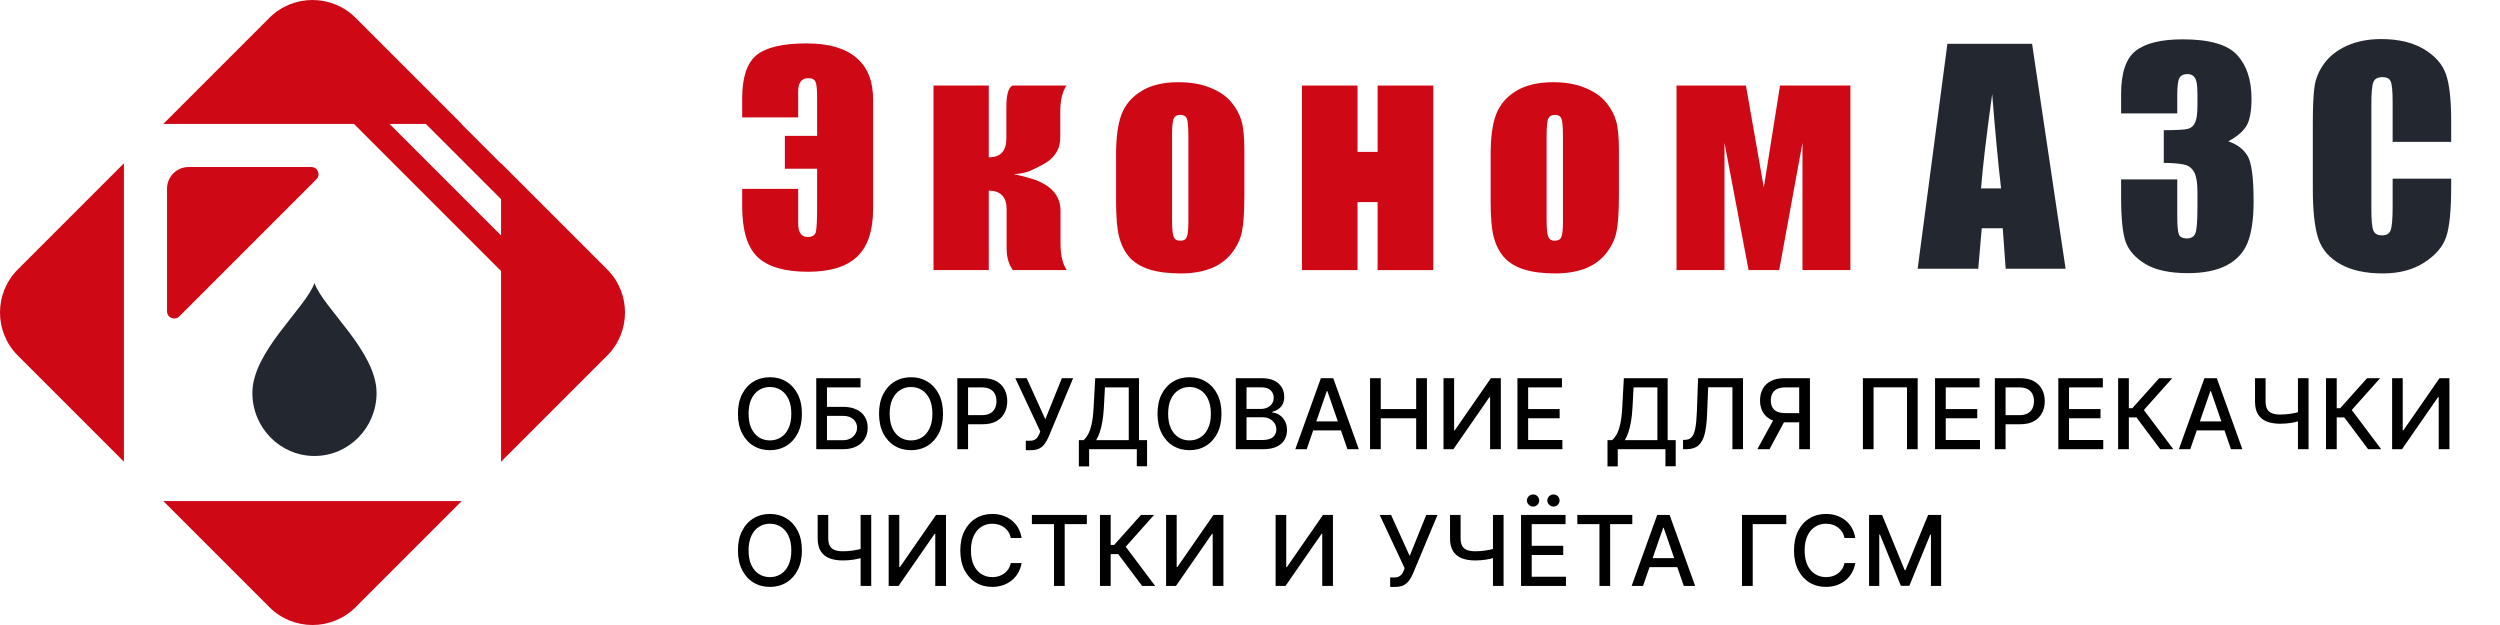 <svg width="256" height="64" viewBox="0 0 256 64" fill="none" xmlns="http://www.w3.org/2000/svg">
    <g clip-path="url(#clip0_909_2545)">
        <path d="M1.831 27.579C-0.61 30.02 -0.61 33.98 1.831 36.421L12.69 47.28V16.72L1.831 27.579Z" fill="#CF0816"/>
        <path fill-rule="evenodd" clip-rule="evenodd" d="M16.72 12.691H36.248L51.309 27.752V47.28L62.169 36.421C64.611 33.98 64.611 30.02 62.169 27.579L51.309 16.72V16.755L47.245 12.691H47.28L36.421 1.831C33.98 -0.61 30.02 -0.61 27.579 1.831L16.72 12.691ZM51.309 20.396V24.111L39.889 12.691H43.604L51.309 20.396Z" fill="#CF0816"/>
        <path d="M47.28 51.31H16.72L27.579 62.169C30.02 64.611 33.98 64.611 36.421 62.169L47.28 51.31Z" fill="#CF0816"/>
        <path d="M17.104 19.311C17.104 18.092 18.092 17.104 19.311 17.104H31.879C32.535 17.104 32.863 17.896 32.399 18.36L18.36 32.399C17.896 32.863 17.104 32.535 17.104 31.879V19.311Z" fill="#CF0816"/>
        <path d="M38.561 40.235C38.561 43.801 35.714 46.692 32.201 46.692C28.689 46.692 25.842 43.801 25.842 40.235C25.842 35.991 31.293 31.564 32.201 28.981C33.11 31.564 38.561 35.991 38.561 40.235Z" fill="#232830"/>
    </g>
    <path d="M89.405 21.392C89.405 23.613 88.861 25.242 87.774 26.277C86.686 27.311 85.012 27.829 82.752 27.829C80.35 27.829 78.624 27.326 77.575 26.319C76.525 25.313 76 23.59 76 21.15V19.341H81.731V22.873C81.731 23.803 82.057 24.269 82.71 24.269C83.183 24.269 83.462 24.088 83.547 23.727C83.632 23.367 83.674 22.488 83.674 21.093V17.276H80.369V13.915H83.674V9.984C83.674 9.244 83.627 8.731 83.532 8.446C83.438 8.152 83.187 8.005 82.781 8.005C82.081 8.005 81.731 8.46 81.731 9.372V12.021H76V10.07C76 7.915 76.492 6.438 77.475 5.641C78.459 4.843 80.166 4.444 82.596 4.444C84.837 4.444 86.53 4.929 87.674 5.897C88.828 6.865 89.405 8.285 89.405 10.155V21.392Z" fill="#CF0816"/>
    <path d="M101.25 8.76V16.108C102.451 16.108 103.051 15.467 103.051 14.186V10.981C103.051 9.69 103.264 8.949 103.689 8.76H109.208C108.782 9.377 108.569 10.288 108.569 11.494V14.129C108.569 15.05 108.196 15.814 107.449 16.422C107.174 16.649 106.597 16.972 105.718 17.39C105.151 17.665 104.512 17.812 103.803 17.831C104.134 17.888 104.753 18.045 105.661 18.301C107.619 18.928 108.598 20.025 108.598 21.591V24.91C108.598 26.125 108.81 27.041 109.236 27.658H103.718C103.292 27.079 103.079 26.338 103.079 25.436V21.449C103.079 20.167 102.469 19.526 101.25 19.526V27.658H95.59V8.76H101.25Z" fill="#CF0816"/>
    <path d="M127.421 15.396V20.025C127.421 21.724 127.336 22.973 127.166 23.77C126.996 24.558 126.632 25.299 126.074 25.992C125.516 26.675 124.797 27.183 123.917 27.516C123.047 27.838 122.045 28 120.91 28C119.643 28 118.57 27.862 117.69 27.587C116.811 27.302 116.125 26.88 115.633 26.319C115.151 25.75 114.806 25.066 114.598 24.269C114.39 23.462 114.286 22.256 114.286 20.651V15.809C114.286 14.053 114.475 12.681 114.853 11.693C115.231 10.706 115.912 9.913 116.896 9.315C117.879 8.717 119.137 8.418 120.669 8.418C121.955 8.418 123.057 8.612 123.974 9.002C124.901 9.381 125.615 9.88 126.116 10.497C126.617 11.114 126.958 11.75 127.137 12.405C127.327 13.06 127.421 14.057 127.421 15.396ZM121.69 13.972C121.69 13.004 121.638 12.396 121.534 12.149C121.43 11.893 121.208 11.764 120.868 11.764C120.527 11.764 120.3 11.893 120.187 12.149C120.073 12.396 120.016 13.004 120.016 13.972V22.503C120.016 23.395 120.073 23.979 120.187 24.254C120.3 24.52 120.522 24.653 120.853 24.653C121.194 24.653 121.416 24.53 121.52 24.283C121.634 24.036 121.69 23.504 121.69 22.688V13.972Z" fill="#CF0816"/>
    <path d="M146.77 27.658H141.067V20.694H139.01V27.658H133.322V8.76H139.01V15.553H141.067V8.76H146.77V27.658Z" fill="#CF0816"/>
    <path d="M165.778 15.396V20.025C165.778 21.724 165.693 22.973 165.522 23.77C165.352 24.558 164.988 25.299 164.43 25.992C163.872 26.675 163.153 27.183 162.274 27.516C161.404 27.838 160.401 28 159.267 28C157.999 28 156.926 27.862 156.047 27.587C155.167 27.302 154.481 26.88 153.99 26.319C153.507 25.75 153.162 25.066 152.954 24.269C152.746 23.462 152.642 22.256 152.642 20.651V15.809C152.642 14.053 152.831 12.681 153.21 11.693C153.588 10.706 154.269 9.913 155.252 9.315C156.236 8.717 157.493 8.418 159.025 8.418C160.312 8.418 161.413 8.612 162.331 9.002C163.257 9.381 163.971 9.88 164.473 10.497C164.974 11.114 165.314 11.75 165.494 12.405C165.683 13.06 165.778 14.057 165.778 15.396ZM160.047 13.972C160.047 13.004 159.995 12.396 159.891 12.149C159.787 11.893 159.565 11.764 159.224 11.764C158.884 11.764 158.657 11.893 158.543 12.149C158.43 12.396 158.373 13.004 158.373 13.972V22.503C158.373 23.395 158.43 23.979 158.543 24.254C158.657 24.52 158.879 24.653 159.21 24.653C159.55 24.653 159.773 24.53 159.877 24.283C159.99 24.036 160.047 23.504 160.047 22.688V13.972Z" fill="#CF0816"/>
    <path d="M189.481 27.658H184.573V14.627L182.19 27.658H179.055L176.587 14.627V27.658H171.678V8.76H178.785L180.615 19.199L182.275 8.76H189.481V27.658Z" fill="#CF0816"/>
    <path d="M208.085 4.484L211.516 27.516H205.38L205.081 23.376H202.931L202.575 27.516H196.367L199.414 4.484H208.085ZM204.91 19.293C204.606 16.685 204.303 13.465 203.999 9.634C203.391 14.034 203.012 17.254 202.86 19.293H204.91Z" fill="#232830"/>
    <path d="M228.177 14.471C229.051 14.765 229.701 15.248 230.128 15.922C230.555 16.586 230.769 18.151 230.769 20.616C230.769 22.447 230.56 23.87 230.142 24.884C229.725 25.89 229.003 26.658 227.978 27.189C226.953 27.711 225.638 27.971 224.034 27.971C222.212 27.971 220.778 27.668 219.734 27.061C218.7 26.445 218.016 25.695 217.684 24.813C217.361 23.922 217.2 22.381 217.2 20.19V18.369H222.952V22.11C222.952 23.106 223.009 23.742 223.123 24.017C223.246 24.282 223.512 24.415 223.92 24.415C224.366 24.415 224.661 24.244 224.803 23.903C224.945 23.561 225.017 22.67 225.017 21.228V19.635C225.017 18.753 224.917 18.108 224.718 17.7C224.518 17.292 224.224 17.027 223.835 16.903C223.446 16.771 222.691 16.695 221.571 16.676V13.332C222.938 13.332 223.783 13.28 224.105 13.176C224.428 13.072 224.661 12.844 224.803 12.493C224.945 12.142 225.017 11.592 225.017 10.843V9.563C225.017 8.756 224.931 8.225 224.76 7.969C224.599 7.713 224.343 7.585 223.991 7.585C223.593 7.585 223.317 7.723 223.166 7.998C223.023 8.263 222.952 8.837 222.952 9.719V11.611H217.2V9.648C217.2 7.448 217.703 5.963 218.709 5.195C219.715 4.417 221.315 4.028 223.507 4.028C226.251 4.028 228.111 4.564 229.089 5.636C230.066 6.708 230.555 8.197 230.555 10.103C230.555 11.393 230.38 12.327 230.028 12.906C229.677 13.475 229.06 13.996 228.177 14.471Z" fill="#232830"/>
    <path d="M251 14.528H245.006V10.516C245.006 9.349 244.939 8.624 244.807 8.339C244.683 8.045 244.403 7.898 243.967 7.898C243.473 7.898 243.16 8.073 243.027 8.424C242.894 8.775 242.827 9.534 242.827 10.701V21.399C242.827 22.518 242.894 23.248 243.027 23.59C243.16 23.931 243.459 24.102 243.924 24.102C244.37 24.102 244.659 23.931 244.792 23.59C244.935 23.248 245.006 22.447 245.006 21.186V18.298H251V19.194C251 21.574 250.829 23.263 250.488 24.258C250.155 25.254 249.41 26.127 248.252 26.876C247.104 27.625 245.685 28 243.995 28C242.239 28 240.791 27.682 239.652 27.047C238.513 26.411 237.759 25.534 237.389 24.415C237.018 23.286 236.833 21.593 236.833 19.336V12.607C236.833 10.947 236.89 9.705 237.004 8.88C237.118 8.045 237.455 7.244 238.015 6.475C238.585 5.707 239.368 5.105 240.364 4.669C241.37 4.223 242.524 4 243.824 4C245.59 4 247.047 4.341 248.195 5.024C249.344 5.707 250.098 6.561 250.459 7.585C250.82 8.6 251 10.184 251 12.337V14.528Z" fill="#232830"/>
    <path d="M82.117 42.364C82.117 43.14 81.974 43.808 81.69 44.367C81.406 44.923 81.017 45.351 80.522 45.652C80.03 45.95 79.47 46.099 78.842 46.099C78.213 46.099 77.65 45.95 77.156 45.652C76.663 45.351 76.275 44.922 75.991 44.363C75.707 43.804 75.565 43.138 75.565 42.364C75.565 41.587 75.707 40.921 75.991 40.364C76.275 39.806 76.663 39.377 77.156 39.079C77.65 38.778 78.213 38.628 78.842 38.628C79.47 38.628 80.03 38.778 80.522 39.079C81.017 39.377 81.406 39.806 81.69 40.364C81.974 40.921 82.117 41.587 82.117 42.364ZM81.03 42.364C81.03 41.772 80.934 41.273 80.742 40.869C80.553 40.461 80.292 40.154 79.961 39.945C79.632 39.735 79.259 39.629 78.842 39.629C78.423 39.629 78.049 39.735 77.72 39.945C77.391 40.154 77.131 40.461 76.939 40.869C76.749 41.273 76.655 41.772 76.655 42.364C76.655 42.956 76.749 43.455 76.939 43.862C77.131 44.267 77.391 44.575 77.72 44.785C78.049 44.994 78.423 45.098 78.842 45.098C79.259 45.098 79.632 44.994 79.961 44.785C80.292 44.575 80.553 44.267 80.742 43.862C80.934 43.455 81.03 42.956 81.03 42.364ZM83.585 46V38.727H88.119V39.672H84.682V41.66H86.308C86.848 41.66 87.306 41.748 87.683 41.923C88.061 42.099 88.35 42.346 88.549 42.666C88.75 42.985 88.851 43.361 88.851 43.795C88.851 44.228 88.75 44.61 88.549 44.942C88.35 45.273 88.061 45.532 87.683 45.719C87.306 45.907 86.848 46 86.308 46H83.585ZM84.682 45.077H86.308C86.621 45.077 86.885 45.015 87.1 44.892C87.318 44.769 87.483 44.609 87.594 44.413C87.707 44.216 87.764 44.005 87.764 43.781C87.764 43.454 87.639 43.173 87.388 42.939C87.137 42.702 86.777 42.584 86.308 42.584H84.682V45.077ZM96.564 42.364C96.564 43.14 96.422 43.808 96.138 44.367C95.854 44.923 95.465 45.351 94.97 45.652C94.478 45.95 93.918 46.099 93.29 46.099C92.661 46.099 92.098 45.95 91.604 45.652C91.111 45.351 90.723 44.922 90.439 44.363C90.155 43.804 90.013 43.138 90.013 42.364C90.013 41.587 90.155 40.921 90.439 40.364C90.723 39.806 91.111 39.377 91.604 39.079C92.098 38.778 92.661 38.628 93.29 38.628C93.918 38.628 94.478 38.778 94.97 39.079C95.465 39.377 95.854 39.806 96.138 40.364C96.422 40.921 96.564 41.587 96.564 42.364ZM95.478 42.364C95.478 41.772 95.382 41.273 95.19 40.869C95.001 40.461 94.74 40.154 94.409 39.945C94.08 39.735 93.707 39.629 93.29 39.629C92.871 39.629 92.497 39.735 92.168 39.945C91.839 40.154 91.579 40.461 91.387 40.869C91.198 41.273 91.103 41.772 91.103 42.364C91.103 42.956 91.198 43.455 91.387 43.862C91.579 44.267 91.839 44.575 92.168 44.785C92.497 44.994 92.871 45.098 93.29 45.098C93.707 45.098 94.08 44.994 94.409 44.785C94.74 44.575 95.001 44.267 95.19 43.862C95.382 43.455 95.478 42.956 95.478 42.364ZM98.033 46V38.727H100.625C101.191 38.727 101.659 38.83 102.031 39.036C102.403 39.242 102.681 39.524 102.866 39.881C103.05 40.236 103.143 40.637 103.143 41.082C103.143 41.529 103.049 41.932 102.862 42.289C102.677 42.644 102.398 42.926 102.024 43.134C101.652 43.34 101.185 43.443 100.621 43.443H98.839V42.513H100.522C100.879 42.513 101.169 42.451 101.392 42.328C101.615 42.203 101.778 42.032 101.882 41.817C101.986 41.601 102.038 41.356 102.038 41.082C102.038 40.807 101.986 40.563 101.882 40.35C101.778 40.137 101.613 39.97 101.388 39.849C101.166 39.729 100.872 39.668 100.508 39.668H99.13V46H98.033ZM105.044 46.099V45.133H105.481C105.663 45.133 105.813 45.103 105.932 45.041C106.053 44.98 106.151 44.897 106.227 44.793C106.305 44.686 106.37 44.57 106.422 44.445L106.525 44.185L103.968 38.727H105.133L107.04 42.932L108.737 38.727H109.888L107.374 44.739C107.267 44.981 107.144 45.205 107.004 45.41C106.867 45.617 106.683 45.783 106.454 45.911C106.224 46.037 105.92 46.099 105.541 46.099H105.044ZM110.475 47.758V45.07H110.955C111.118 44.932 111.271 44.737 111.413 44.484C111.555 44.23 111.675 43.888 111.775 43.457C111.874 43.026 111.943 42.474 111.981 41.799L112.151 38.727H116.636V45.07H117.46V47.747H116.409V46H111.526V47.758H110.475ZM112.247 45.07H115.585V39.672H113.146L113.032 41.799C113.001 42.313 112.95 42.774 112.879 43.184C112.811 43.593 112.722 43.956 112.613 44.271C112.506 44.583 112.384 44.849 112.247 45.07ZM125.08 42.364C125.08 43.14 124.938 43.808 124.654 44.367C124.37 44.923 123.98 45.351 123.485 45.652C122.993 45.95 122.433 46.099 121.806 46.099C121.176 46.099 120.614 45.95 120.119 45.652C119.626 45.351 119.238 44.922 118.954 44.363C118.67 43.804 118.528 43.138 118.528 42.364C118.528 41.587 118.67 40.921 118.954 40.364C119.238 39.806 119.626 39.377 120.119 39.079C120.614 38.778 121.176 38.628 121.806 38.628C122.433 38.628 122.993 38.778 123.485 39.079C123.98 39.377 124.37 39.806 124.654 40.364C124.938 40.921 125.08 41.587 125.08 42.364ZM123.993 42.364C123.993 41.772 123.897 41.273 123.705 40.869C123.516 40.461 123.256 40.154 122.924 39.945C122.595 39.735 122.222 39.629 121.806 39.629C121.387 39.629 121.013 39.735 120.683 39.945C120.354 40.154 120.094 40.461 119.902 40.869C119.713 41.273 119.618 41.772 119.618 42.364C119.618 42.956 119.713 43.455 119.902 43.862C120.094 44.267 120.354 44.575 120.683 44.785C121.013 44.994 121.387 45.098 121.806 45.098C122.222 45.098 122.595 44.994 122.924 44.785C123.256 44.575 123.516 44.267 123.705 43.862C123.897 43.455 123.993 42.956 123.993 42.364ZM126.548 46V38.727H129.211C129.727 38.727 130.155 38.812 130.493 38.983C130.832 39.151 131.085 39.38 131.253 39.668C131.421 39.955 131.505 40.278 131.505 40.638C131.505 40.941 131.45 41.197 131.338 41.405C131.227 41.611 131.078 41.776 130.891 41.902C130.706 42.025 130.503 42.115 130.28 42.172V42.243C130.522 42.255 130.757 42.333 130.987 42.477C131.219 42.619 131.411 42.822 131.562 43.084C131.714 43.347 131.789 43.667 131.789 44.043C131.789 44.415 131.702 44.749 131.527 45.045C131.354 45.338 131.086 45.572 130.724 45.744C130.362 45.915 129.899 46 129.335 46H126.548ZM127.645 45.059H129.229C129.755 45.059 130.131 44.957 130.358 44.754C130.585 44.55 130.699 44.295 130.699 43.99C130.699 43.76 130.641 43.55 130.525 43.358C130.409 43.166 130.243 43.014 130.028 42.9C129.815 42.786 129.562 42.729 129.268 42.729H127.645V45.059ZM127.645 41.874H129.115C129.362 41.874 129.583 41.826 129.779 41.731C129.978 41.637 130.136 41.504 130.252 41.334C130.37 41.161 130.429 40.957 130.429 40.723C130.429 40.422 130.324 40.17 130.113 39.967C129.902 39.763 129.579 39.661 129.144 39.661H127.645V41.874ZM133.805 46H132.64L135.258 38.727H136.525L139.143 46H137.978L135.922 40.048H135.865L133.805 46ZM134 43.152H137.779V44.075H134V43.152ZM140.293 46V38.727H141.39V41.888H145.016V38.727H146.117V46H145.016V42.829H141.39V46H140.293ZM147.815 38.727H148.901V44.068H148.969L152.669 38.727H153.685V46H152.587V40.666H152.52L148.827 46H147.815V38.727ZM155.385 46V38.727H159.945V39.672H156.483V41.888H159.707V42.829H156.483V45.055H159.988V46H155.385ZM164.607 47.758V45.07H165.086C165.25 44.932 165.402 44.737 165.544 44.484C165.686 44.23 165.807 43.888 165.906 43.457C166.006 43.026 166.075 42.474 166.112 41.799L166.283 38.727H170.768V45.07H171.592V47.747H170.541V46H165.658V47.758H164.607ZM166.379 45.07H169.717V39.672H167.277L167.164 41.799C167.133 42.313 167.082 42.774 167.011 43.184C166.942 43.593 166.853 43.956 166.745 44.271C166.638 44.583 166.516 44.849 166.379 45.07ZM172.344 46V45.048L172.557 45.041C172.845 45.034 173.073 44.936 173.238 44.746C173.406 44.557 173.528 44.252 173.604 43.83C173.682 43.409 173.734 42.847 173.76 42.144L173.885 38.727H178.483V46H177.4V39.658H174.918L174.804 42.435C174.774 43.214 174.696 43.868 174.57 44.398C174.445 44.926 174.232 45.325 173.931 45.595C173.633 45.865 173.208 46 172.656 46H172.344ZM185.338 46H184.237V39.668H182.859C182.499 39.668 182.207 39.723 181.982 39.832C181.757 39.938 181.592 40.092 181.488 40.293C181.384 40.495 181.332 40.733 181.332 41.007C181.332 41.279 181.384 41.513 181.488 41.707C181.592 41.901 181.756 42.049 181.978 42.151C182.201 42.252 182.491 42.303 182.848 42.303H184.713V43.248H182.745C182.184 43.248 181.717 43.154 181.343 42.967C180.971 42.78 180.692 42.519 180.505 42.182C180.32 41.844 180.228 41.452 180.228 41.007C180.228 40.56 180.32 40.166 180.505 39.825C180.689 39.481 180.967 39.213 181.339 39.019C181.713 38.824 182.181 38.727 182.742 38.727H185.338V46ZM181.747 42.719H182.962L181.197 46H179.951L181.747 42.719ZM196.371 38.727V46H195.277V39.665H191.854V46H190.76V38.727H196.371ZM198.149 46V38.727H202.709V39.672H199.246V41.888H202.471V42.829H199.246V45.055H202.751V46H198.149ZM204.274 46V38.727H206.867C207.433 38.727 207.901 38.83 208.273 39.036C208.645 39.242 208.923 39.524 209.107 39.881C209.292 40.236 209.384 40.637 209.384 41.082C209.384 41.529 209.291 41.932 209.104 42.289C208.919 42.644 208.64 42.926 208.266 43.134C207.894 43.34 207.427 43.443 206.863 43.443H205.081V42.513H206.764C207.121 42.513 207.411 42.451 207.634 42.328C207.856 42.203 208.02 42.032 208.124 41.817C208.228 41.601 208.28 41.356 208.28 41.082C208.28 40.807 208.228 40.563 208.124 40.35C208.02 40.137 207.855 39.97 207.63 39.849C207.408 39.729 207.114 39.668 206.75 39.668H205.372V46H204.274ZM210.771 46V38.727H215.331V39.672H211.868V41.888H215.093V42.829H211.868V45.055H215.373V46H210.771ZM221.211 46L218.768 42.74H217.994V46H216.896V38.727H217.994V41.799H218.352L221.101 38.727H222.44L219.531 41.984L222.55 46H221.211ZM224.281 46H223.116L225.733 38.727H227.001L229.618 46H228.453L226.397 40.048H226.34L224.281 46ZM224.476 43.152H228.254V44.075H224.476V43.152ZM230.914 38.727H231.997V41.128C231.997 41.462 232.055 41.726 232.171 41.92C232.287 42.111 232.455 42.248 232.675 42.328C232.898 42.409 233.168 42.449 233.485 42.449C233.653 42.449 233.823 42.443 233.996 42.431C234.171 42.417 234.345 42.398 234.518 42.374C234.691 42.348 234.858 42.319 235.019 42.285C235.182 42.25 235.334 42.211 235.473 42.168V43.102C235.336 43.147 235.191 43.188 235.037 43.223C234.885 43.256 234.726 43.286 234.561 43.312C234.395 43.336 234.222 43.354 234.042 43.369C233.862 43.383 233.677 43.39 233.485 43.39C232.954 43.39 232.496 43.314 232.11 43.163C231.727 43.009 231.431 42.766 231.223 42.435C231.017 42.103 230.914 41.668 230.914 41.128V38.727ZM235.31 38.727H236.397V46H235.31V38.727ZM242.497 46L240.054 42.74H239.28V46H238.183V38.727H239.28V41.799H239.639L242.387 38.727H243.726L240.818 41.984L243.836 46H242.497ZM244.953 38.727H246.039V44.068H246.107L249.807 38.727H250.823V46H249.725V40.666H249.658L245.965 46H244.953V38.727ZM82.117 56.364C82.117 57.14 81.974 57.808 81.69 58.367C81.406 58.923 81.017 59.351 80.522 59.652C80.03 59.95 79.47 60.099 78.842 60.099C78.213 60.099 77.65 59.95 77.156 59.652C76.663 59.351 76.275 58.922 75.991 58.363C75.707 57.804 75.565 57.138 75.565 56.364C75.565 55.587 75.707 54.921 75.991 54.364C76.275 53.806 76.663 53.377 77.156 53.079C77.65 52.778 78.213 52.628 78.842 52.628C79.47 52.628 80.03 52.778 80.522 53.079C81.017 53.377 81.406 53.806 81.69 54.364C81.974 54.921 82.117 55.587 82.117 56.364ZM81.03 56.364C81.03 55.772 80.934 55.273 80.742 54.869C80.553 54.461 80.292 54.154 79.961 53.945C79.632 53.735 79.259 53.629 78.842 53.629C78.423 53.629 78.049 53.735 77.72 53.945C77.391 54.154 77.131 54.461 76.939 54.869C76.749 55.273 76.655 55.772 76.655 56.364C76.655 56.956 76.749 57.455 76.939 57.862C77.131 58.267 77.391 58.575 77.72 58.785C78.049 58.994 78.423 59.098 78.842 59.098C79.259 59.098 79.632 58.994 79.961 58.785C80.292 58.575 80.553 58.267 80.742 57.862C80.934 57.455 81.03 56.956 81.03 56.364ZM83.73 52.727H84.813V55.128C84.813 55.462 84.871 55.726 84.987 55.92C85.103 56.111 85.271 56.248 85.492 56.328C85.714 56.409 85.984 56.449 86.301 56.449C86.469 56.449 86.64 56.443 86.812 56.431C86.988 56.417 87.162 56.398 87.335 56.374C87.507 56.348 87.674 56.319 87.835 56.285C87.999 56.25 88.15 56.211 88.29 56.168V57.102C88.153 57.147 88.007 57.188 87.853 57.223C87.701 57.256 87.543 57.286 87.377 57.312C87.211 57.336 87.039 57.354 86.859 57.369C86.679 57.383 86.493 57.39 86.301 57.39C85.771 57.39 85.313 57.314 84.927 57.163C84.543 57.009 84.247 56.766 84.039 56.435C83.833 56.103 83.73 55.668 83.73 55.128V52.727ZM88.126 52.727H89.213V60H88.126V52.727ZM90.999 52.727H92.086V58.068H92.153L95.853 52.727H96.869V60H95.772V54.666H95.704L92.011 60H90.999V52.727ZM104.61 55.092H103.502C103.46 54.856 103.38 54.647 103.264 54.467C103.148 54.287 103.006 54.135 102.838 54.009C102.67 53.884 102.482 53.789 102.274 53.725C102.068 53.661 101.849 53.629 101.617 53.629C101.198 53.629 100.822 53.735 100.491 53.945C100.162 54.156 99.901 54.465 99.71 54.872C99.52 55.279 99.425 55.776 99.425 56.364C99.425 56.956 99.52 57.455 99.71 57.862C99.901 58.269 100.163 58.577 100.494 58.785C100.826 58.994 101.199 59.098 101.613 59.098C101.843 59.098 102.06 59.067 102.266 59.006C102.475 58.942 102.663 58.848 102.831 58.725C102.999 58.602 103.141 58.452 103.257 58.274C103.376 58.094 103.457 57.888 103.502 57.656L104.61 57.66C104.551 58.017 104.436 58.346 104.266 58.647C104.098 58.945 103.881 59.203 103.616 59.421C103.353 59.637 103.052 59.803 102.714 59.922C102.375 60.04 102.006 60.099 101.606 60.099C100.976 60.099 100.415 59.95 99.923 59.652C99.43 59.351 99.042 58.922 98.758 58.363C98.476 57.804 98.335 57.138 98.335 56.364C98.335 55.587 98.477 54.921 98.761 54.364C99.046 53.806 99.434 53.377 99.926 53.079C100.419 52.778 100.979 52.628 101.606 52.628C101.992 52.628 102.352 52.684 102.685 52.795C103.022 52.904 103.323 53.065 103.591 53.278C103.859 53.488 104.08 53.746 104.255 54.052C104.43 54.355 104.549 54.702 104.61 55.092ZM105.665 53.672V52.727H111.293V53.672H109.024V60H107.93V53.672H105.665ZM116.952 60L114.508 56.74H113.734V60H112.637V52.727H113.734V55.799H114.093L116.841 52.727H118.18L115.272 55.984L118.29 60H116.952ZM119.407 52.727H120.493V58.068H120.561L124.261 52.727H125.277V60H124.18V54.666H124.112L120.419 60H119.407V52.727ZM130.624 52.727H131.711V58.068H131.778L135.478 52.727H136.494V60H135.397V54.666H135.329L131.636 60H130.624V52.727ZM142.356 60.099V59.133H142.793C142.975 59.133 143.126 59.103 143.244 59.041C143.365 58.98 143.463 58.897 143.539 58.793C143.617 58.686 143.682 58.57 143.734 58.445L143.837 58.185L141.28 52.727H142.445L144.352 56.932L146.049 52.727H147.2L144.686 58.739C144.579 58.981 144.456 59.205 144.316 59.41C144.179 59.617 143.996 59.783 143.766 59.911C143.536 60.037 143.232 60.099 142.853 60.099H142.356ZM148.483 52.727H149.566V55.128C149.566 55.462 149.624 55.726 149.74 55.92C149.856 56.111 150.024 56.248 150.245 56.328C150.467 56.409 150.737 56.449 151.054 56.449C151.222 56.449 151.393 56.443 151.566 56.431C151.741 56.417 151.915 56.398 152.088 56.374C152.261 56.348 152.427 56.319 152.588 56.285C152.752 56.25 152.903 56.211 153.043 56.168V57.102C152.906 57.147 152.76 57.188 152.606 57.223C152.455 57.256 152.296 57.286 152.13 57.312C151.965 57.336 151.792 57.354 151.612 57.369C151.432 57.383 151.246 57.39 151.054 57.39C150.524 57.39 150.066 57.314 149.68 57.163C149.296 57.009 149.001 56.766 148.792 56.435C148.586 56.103 148.483 55.668 148.483 55.128V52.727ZM152.88 52.727H153.966V60H152.88V52.727ZM155.752 60V52.727H160.312V53.672H156.849V55.888H160.074V56.829H156.849V59.055H160.354V60H155.752ZM156.988 51.871C156.82 51.871 156.673 51.81 156.548 51.687C156.422 51.561 156.359 51.417 156.359 51.254C156.359 51.076 156.422 50.928 156.548 50.81C156.673 50.691 156.82 50.632 156.988 50.632C157.165 50.632 157.313 50.691 157.432 50.81C157.553 50.928 157.613 51.076 157.613 51.254C157.613 51.417 157.553 51.561 157.432 51.687C157.313 51.81 157.165 51.871 156.988 51.871ZM159.076 51.871C158.908 51.871 158.761 51.81 158.636 51.687C158.51 51.561 158.447 51.417 158.447 51.254C158.447 51.076 158.51 50.928 158.636 50.81C158.761 50.691 158.908 50.632 159.076 50.632C159.254 50.632 159.402 50.691 159.52 50.81C159.641 50.928 159.701 51.076 159.701 51.254C159.701 51.417 159.641 51.561 159.52 51.687C159.402 51.81 159.254 51.871 159.076 51.871ZM161.519 53.672V52.727H167.147V53.672H164.878V60H163.784V53.672H161.519ZM168.246 60H167.081L169.699 52.727H170.966L173.584 60H172.419L170.363 54.048H170.306L168.246 60ZM168.441 57.152H172.22V58.075H168.441V57.152ZM182.915 52.727V53.672H179.478V60H178.38V52.727H182.915ZM189.98 55.092H188.872C188.829 54.856 188.75 54.647 188.634 54.467C188.518 54.287 188.376 54.135 188.208 54.009C188.04 53.884 187.851 53.789 187.643 53.725C187.437 53.661 187.218 53.629 186.986 53.629C186.567 53.629 186.192 53.735 185.86 53.945C185.531 54.156 185.271 54.465 185.079 54.872C184.89 55.279 184.795 55.776 184.795 56.364C184.795 56.956 184.89 57.455 185.079 57.862C185.271 58.269 185.533 58.577 185.864 58.785C186.195 58.994 186.568 59.098 186.983 59.098C187.212 59.098 187.43 59.067 187.636 59.006C187.844 58.942 188.033 58.848 188.201 58.725C188.369 58.602 188.511 58.452 188.627 58.274C188.745 58.094 188.827 57.888 188.872 57.656L189.98 57.66C189.921 58.017 189.806 58.346 189.635 58.647C189.467 58.945 189.251 59.203 188.985 59.421C188.723 59.637 188.422 59.803 188.083 59.922C187.745 60.04 187.376 60.099 186.975 60.099C186.346 60.099 185.785 59.95 185.292 59.652C184.8 59.351 184.412 58.922 184.127 58.363C183.846 57.804 183.705 57.138 183.705 56.364C183.705 55.587 183.847 54.921 184.131 54.364C184.415 53.806 184.803 53.377 185.296 53.079C185.788 52.778 186.348 52.628 186.975 52.628C187.361 52.628 187.721 52.684 188.055 52.795C188.391 52.904 188.693 53.065 188.961 53.278C189.228 53.488 189.449 53.746 189.625 54.052C189.8 54.355 189.918 54.702 189.98 55.092ZM191.393 52.727H192.724L195.04 58.381H195.125L197.44 52.727H198.772V60H197.728V54.737H197.661L195.516 59.989H194.649L192.504 54.734H192.437V60H191.393V52.727Z" fill="black"/>
    <defs>
        <clipPath id="clip0_909_2545">
            <rect width="64" height="64" fill="white"/>
        </clipPath>
    </defs>
</svg>
